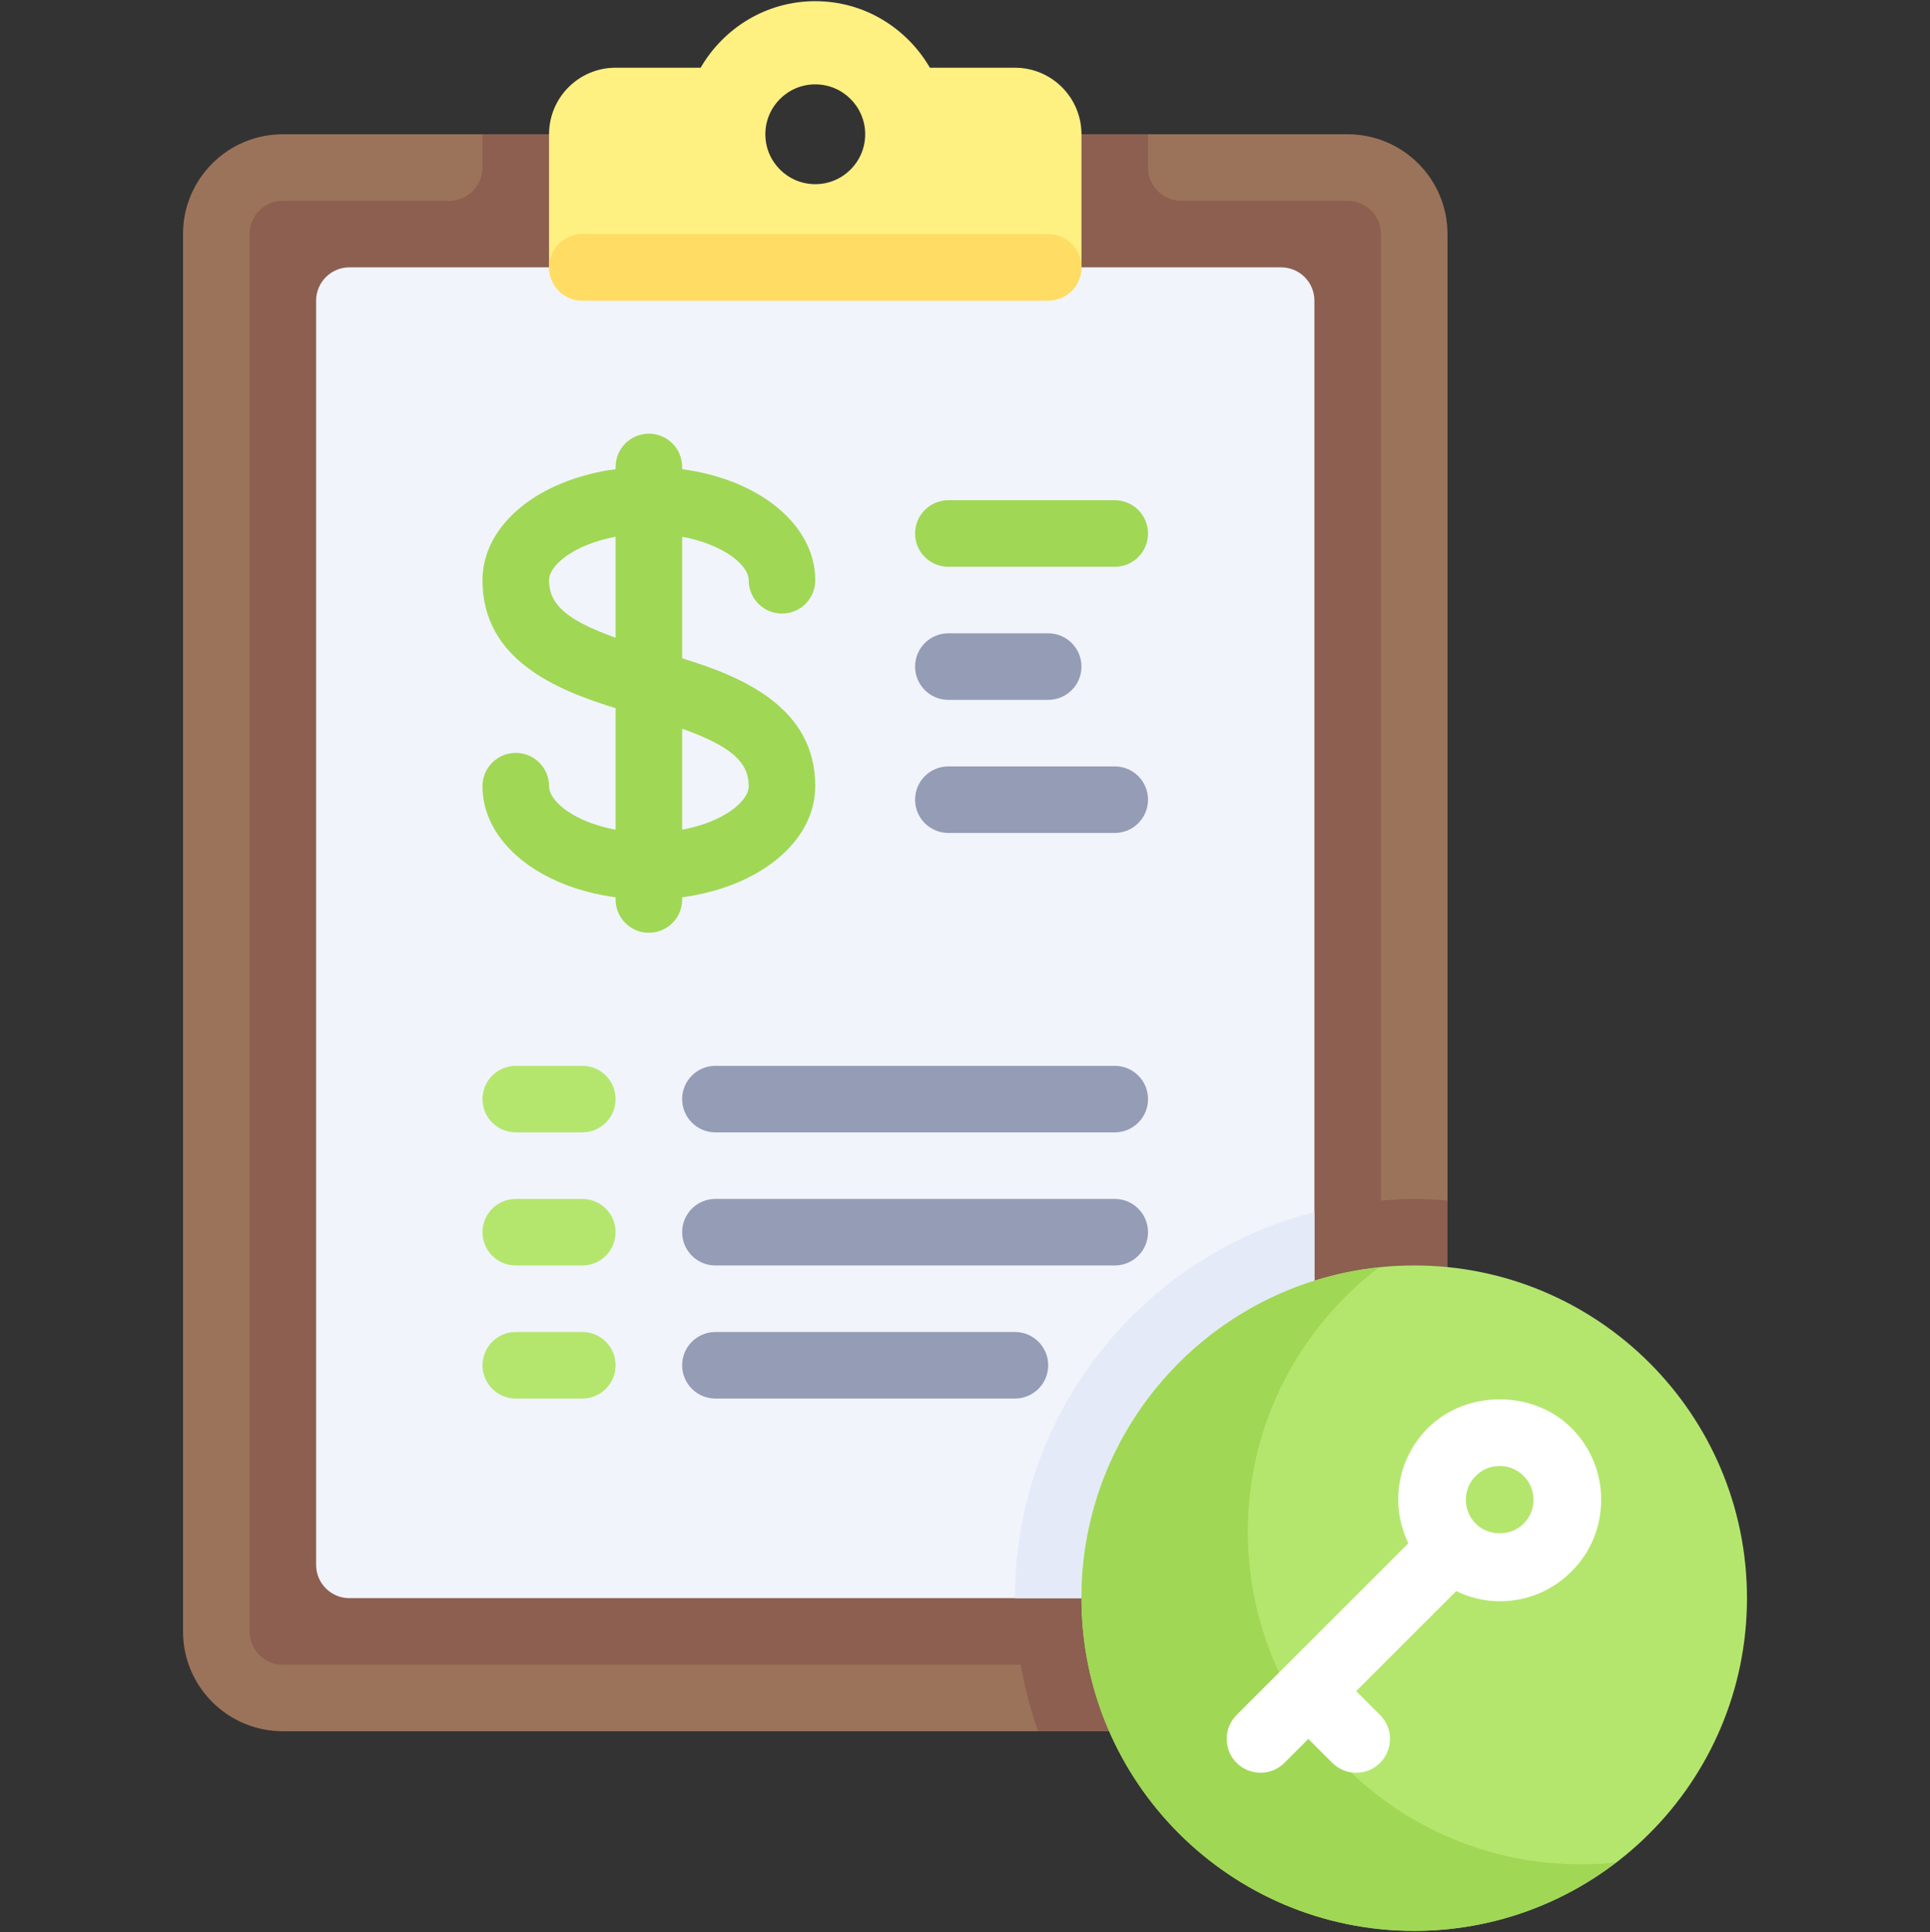 <?xml version="1.0" encoding="UTF-8"?> <svg xmlns="http://www.w3.org/2000/svg" width="815" height="816" viewBox="0 0 815 816" fill="none"><rect x="0" y="0" width="815" height="816" fill="#333333" stroke="none"/><g clip-path="url(#clip0_195_478)"><path d="M569.094 56.706H372.371C372.371 72.226 359.787 84.809 344.267 84.809C328.747 84.809 316.164 72.226 316.164 56.706H119.439C96.157 56.706 77.283 75.58 77.283 98.862V689.035C77.283 712.317 96.157 731.19 119.439 731.19H569.094C592.376 731.19 611.25 712.317 611.25 689.035V98.862C611.25 75.58 592.376 56.706 569.094 56.706Z" fill="#9B735A"></path><path d="M597.198 506.362C592.454 506.362 587.792 506.687 583.145 507.072V98.862C583.145 91.102 576.853 84.809 569.093 84.809H498.834C491.074 84.809 484.782 78.517 484.782 70.757V56.706H372.368C372.368 72.226 359.785 84.809 344.264 84.809C328.744 84.809 316.161 72.226 316.161 56.706H203.75V70.759C203.75 78.519 197.458 84.811 189.698 84.811H119.439C111.679 84.811 105.387 91.103 105.387 98.863V689.036C105.387 696.796 111.679 703.089 119.439 703.089H431.033C432.705 712.751 435.175 722.143 438.379 731.192H569.096C592.378 731.192 611.252 712.318 611.252 689.036V507.072C606.604 506.687 601.943 506.362 597.198 506.362Z" fill="#8C5F50"></path><path d="M540.992 674.982H147.545C139.785 674.982 133.492 668.69 133.492 660.93V126.965C133.492 119.205 139.785 112.913 147.545 112.913H540.992C548.752 112.913 555.045 119.205 555.045 126.965V660.93C555.045 668.692 548.752 674.982 540.992 674.982Z" fill="#F1F4FB"></path><path d="M555.045 660.932V511.889C482.357 530.634 428.58 596.44 428.58 674.984H540.994C548.753 674.983 555.045 668.692 555.045 660.932Z" fill="#E4EAF8"></path><path d="M428.577 28.603H392.679C382.944 11.873 365.018 0.5 344.268 0.5C323.517 0.5 305.592 11.873 295.856 28.603H259.957C244.437 28.603 231.854 41.185 231.854 56.706V112.913C231.854 120.673 238.146 126.965 245.906 126.965H442.63C450.39 126.965 456.682 120.673 456.682 112.913V56.706C456.682 41.185 444.097 28.603 428.577 28.603ZM344.268 77.785C332.627 77.785 323.191 68.347 323.191 56.708C323.191 45.069 332.629 35.631 344.268 35.631C355.907 35.631 365.345 45.069 365.345 56.708C365.345 68.347 355.907 77.785 344.268 77.785Z" fill="#FFF082"></path><path d="M245.906 126.965H442.63C450.39 126.965 456.682 120.673 456.682 112.913C456.682 105.153 450.39 98.86 442.63 98.86H245.906C238.146 98.86 231.854 105.153 231.854 112.913C231.854 120.674 238.146 126.965 245.906 126.965Z" fill="#FFDC64"></path><path d="M597.197 815.5C674.803 815.5 737.715 752.588 737.715 674.983C737.715 597.377 674.803 534.465 597.197 534.465C519.591 534.465 456.68 597.377 456.68 674.983C456.68 752.588 519.591 815.5 597.197 815.5Z" fill="#B4E66E"></path><path d="M667.456 787.397C589.849 787.397 526.938 724.486 526.938 646.879C526.938 601.319 548.719 560.943 582.328 535.269C511.716 542.7 456.68 602.401 456.68 674.984C456.68 752.591 519.591 815.502 597.197 815.502C629.242 815.502 658.683 804.654 682.325 786.596C677.436 787.109 672.48 787.397 667.456 787.397Z" fill="#A0D755"></path><path d="M663.604 603.135C647.433 586.964 619.183 586.95 602.988 603.121C594.897 611.211 590.433 621.983 590.433 633.436C590.433 639.916 592.011 646.114 594.724 651.8L522.185 724.339C516.605 729.919 516.605 738.961 522.185 744.541C524.975 747.332 528.63 748.727 532.285 748.727C535.939 748.727 539.596 747.332 542.385 744.541L552.485 734.441L562.585 744.541C565.375 747.332 569.03 748.727 572.685 748.727C576.339 748.727 579.996 747.332 582.785 744.541C588.364 738.961 588.364 729.919 582.785 724.339L572.685 714.239L614.922 672.002C620.608 674.716 626.807 676.293 633.286 676.293C644.739 676.293 655.497 671.829 663.588 663.738C663.588 663.738 663.588 663.738 663.602 663.738C671.693 655.633 676.143 644.875 676.143 633.436C676.146 621.983 671.68 611.213 663.604 603.135ZM643.388 643.536C643.388 643.536 643.388 643.536 643.374 643.536C638.002 648.935 628.613 648.935 623.186 643.536C620.494 640.829 619 637.246 619 633.436C619 629.613 620.479 626.041 623.186 623.336C625.894 620.644 629.477 619.15 633.286 619.15C637.11 619.15 640.682 620.629 643.386 623.35C646.094 626.043 647.572 629.614 647.572 633.436C647.574 637.246 646.08 640.83 643.388 643.536Z" fill="white"></path><path d="M288.061 278.041V226.693C305.494 229.934 316.164 238.633 316.164 245.088C316.164 252.854 322.448 259.14 330.216 259.14C337.984 259.14 344.269 252.855 344.269 245.088C344.269 221.537 320.5 202.481 288.062 198.16V197.224C288.062 189.457 281.778 183.171 274.01 183.171C266.244 183.171 259.958 189.456 259.958 197.224V198.16C227.518 202.481 203.75 221.537 203.75 245.088C203.75 278.428 234.545 291.312 259.956 299.08V350.428C242.523 347.187 231.853 338.488 231.853 332.033C231.853 324.267 225.568 317.981 217.8 317.981C210.034 317.981 203.748 324.265 203.748 332.033C203.748 355.584 227.517 374.639 259.954 378.961V379.897C259.954 387.663 266.239 393.949 274.007 393.949C281.773 393.949 288.059 387.665 288.059 379.897V378.961C320.497 374.641 344.265 355.584 344.265 332.033C344.267 298.693 313.472 285.807 288.061 278.041ZM231.853 245.088C231.853 238.633 242.523 229.932 259.956 226.693V269.34C239.251 261.956 231.853 255.254 231.853 245.088ZM288.061 350.428V307.78C308.765 315.165 316.164 321.866 316.164 332.031C316.164 338.488 305.493 347.187 288.061 350.428Z" fill="#A0D755"></path><path d="M470.731 239.379H400.472C392.706 239.379 386.42 233.095 386.42 225.327C386.42 217.559 392.704 211.275 400.472 211.275H470.731C478.497 211.275 484.783 217.559 484.783 225.327C484.783 233.095 478.499 239.379 470.731 239.379Z" fill="#A0D755"></path><path d="M442.63 295.586H400.474C392.708 295.586 386.422 289.301 386.422 281.533C386.422 273.767 392.706 267.481 400.474 267.481H442.63C450.396 267.481 456.682 273.765 456.682 281.533C456.682 289.301 450.396 295.586 442.63 295.586Z" fill="#959CB5"></path><path d="M470.733 351.793H400.474C392.708 351.793 386.422 345.509 386.422 337.741C386.422 329.975 392.706 323.689 400.474 323.689H470.733C478.499 323.689 484.785 329.973 484.785 337.741C484.785 345.509 478.501 351.793 470.733 351.793Z" fill="#959CB5"></path><path d="M245.906 478.259H217.802C210.036 478.259 203.75 471.974 203.75 464.206C203.75 456.44 210.034 450.154 217.802 450.154H245.906C253.672 450.154 259.958 456.438 259.958 464.206C259.956 471.974 253.672 478.259 245.906 478.259Z" fill="#B4E66E"></path><path d="M245.906 590.673H217.802C210.036 590.673 203.75 584.388 203.75 576.62C203.75 568.852 210.034 562.568 217.802 562.568H245.906C253.672 562.568 259.958 568.852 259.958 576.62C259.958 584.388 253.672 590.673 245.906 590.673Z" fill="#B4E66E"></path><path d="M245.906 534.465H217.802C210.036 534.465 203.75 528.181 203.75 520.413C203.75 512.646 210.034 506.36 217.802 506.36H245.906C253.672 506.36 259.958 512.645 259.958 520.413C259.956 528.181 253.672 534.465 245.906 534.465Z" fill="#B4E66E"></path><path d="M470.734 478.259H302.113C294.347 478.259 288.061 471.974 288.061 464.206C288.061 456.44 294.345 450.154 302.113 450.154H470.734C478.5 450.154 484.786 456.438 484.786 464.206C484.786 471.974 478.502 478.259 470.734 478.259Z" fill="#959CB5"></path><path d="M428.578 590.673H302.113C294.347 590.673 288.061 584.388 288.061 576.62C288.061 568.852 294.345 562.568 302.113 562.568H428.578C436.344 562.568 442.63 568.852 442.63 576.62C442.63 584.388 436.346 590.673 428.578 590.673Z" fill="#959CB5"></path><path d="M470.734 534.465H302.113C294.347 534.465 288.061 528.181 288.061 520.413C288.061 512.646 294.345 506.36 302.113 506.36H470.734C478.5 506.36 484.786 512.645 484.786 520.413C484.786 528.181 478.502 534.465 470.734 534.465Z" fill="#959CB5"></path></g><defs><clipPath id="clip0_195_478"><rect width="815" height="815" fill="white" transform="translate(0 0.5)"></rect></clipPath></defs></svg> 